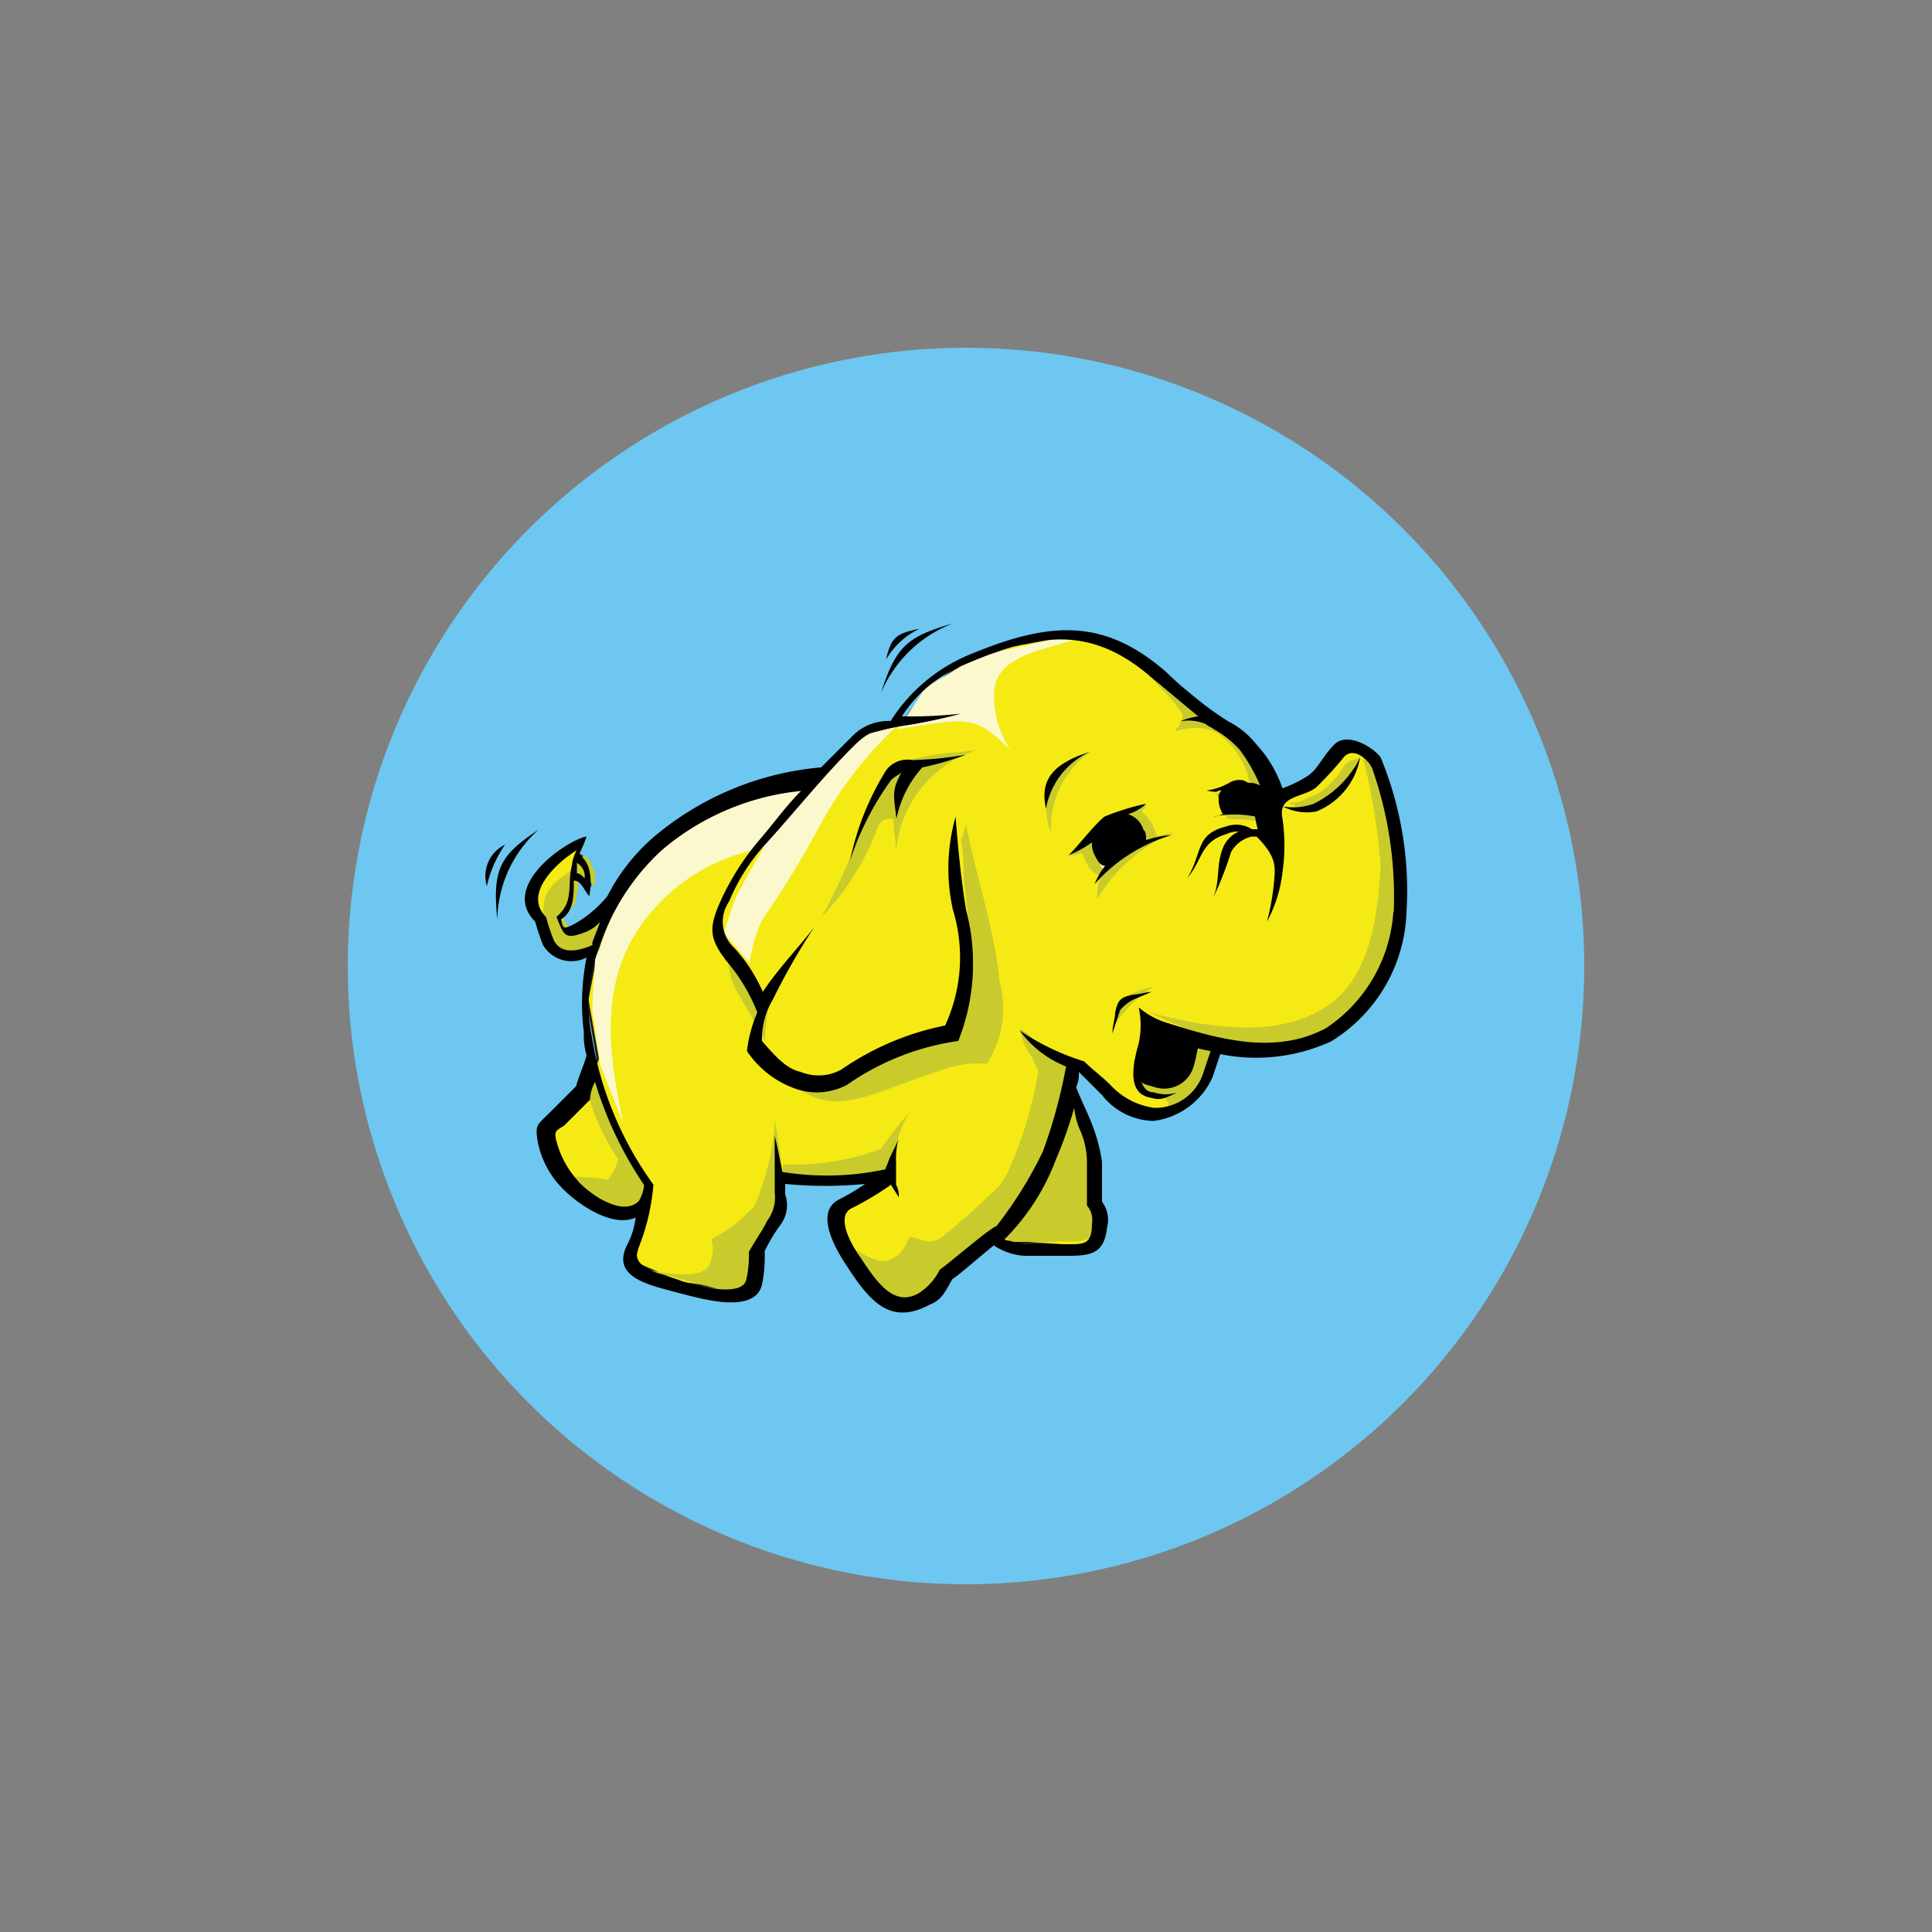 <svg id="Layer_1" data-name="Layer 1" xmlns="http://www.w3.org/2000/svg" viewBox="0 0 50 50"><rect x="0" y="0" width="50" height="50" fill="#808080" stroke="none"/><defs><style>.cls-1{fill:#6dc7f0;}.cls-2{fill:#f5ea14;}.cls-3{fill:none;stroke:#1f1a17;stroke-miterlimit:10;stroke-width:0.06px;}.cls-4{fill:#fbf8cd;}.cls-5{fill:#c9cb2c;}</style></defs><title>hadoop</title><circle class="cls-1" cx="25" cy="25" r="16"></circle><polygon class="cls-2" points="21.4 20.07 19.8 20.33 18.33 20.93 17.13 21.73 15.93 23.13 15.27 23.87 14.67 24.13 14.47 23.67 14.8 23.27 14.87 22.67 15.07 22.67 15.27 22.87 15.2 22.27 14.93 22.07 15 21.87 14.4 22.2 13.87 22.8 13.8 23.33 14 23.73 14.2 24.53 14.6 24.73 15.07 24.67 15.47 24.47 15.2 25.87 15.47 27.4 15.2 28.13 14.2 29.2 14.33 29.87 14.8 30.6 15.73 31.27 16.2 31.33 16.73 31.33 16.4 32.67 17.6 33.2 19.13 33.4 19.67 33.07 19.67 32.13 20.27 31.2 20.27 30.4 21.67 30.53 23 30.4 21.67 31.2 21.93 32.13 22.73 33.4 23.53 33.73 24.13 33.47 24.4 32.93 25.73 31.93 26 32.13 28.07 32.27 28.53 31.93 28.53 31.33 28.4 31.07 28.33 29.47 27.6 28.07 27.73 27.4 28.13 27.67 29.33 28.73 29.93 28.8 30.53 28.53 31.2 28.07 31.47 27 33.4 27.13 34.53 26.67 35.4 25.8 36.07 24.6 36.27 23.13 36.07 21.47 35.73 19.93 35.4 19.47 34.87 19.33 34 20.27 33.2 20.53 32.53 19.4 31.8 18.73 31.47 18.53 29.93 17.27 28.73 16.6 27.47 16.47 26.07 16.73 24.87 17.2 24 17.87 23.33 18.73 22.6 18.93 21.4 20.07"></polygon><polygon class="cls-3" points="21.4 20.07 19.8 20.33 18.33 20.93 17.13 21.73 15.93 23.13 15.27 23.87 14.67 24.13 14.47 23.67 14.8 23.27 14.87 22.67 15.07 22.67 15.27 22.87 15.2 22.27 14.93 22.07 15 21.87 14.4 22.2 13.87 22.8 13.8 23.33 14 23.73 14.2 24.53 14.6 24.73 15.07 24.67 15.47 24.47 15.2 25.87 15.47 27.4 15.2 28.13 14.2 29.2 14.33 29.87 14.8 30.6 15.73 31.27 16.2 31.33 16.73 31.33 16.4 32.67 17.6 33.2 19.13 33.4 19.67 33.07 19.67 32.13 20.27 31.2 20.27 30.4 21.67 30.53 23 30.4 21.67 31.2 21.93 32.13 22.73 33.4 23.53 33.73 24.13 33.47 24.4 32.93 25.73 31.93 26 32.13 28.07 32.27 28.53 31.93 28.53 31.33 28.4 31.07 28.33 29.47 27.6 28.07 27.73 27.4 28.13 27.67 29.33 28.73 29.93 28.8 30.53 28.53 31.2 28.07 31.47 27 33.4 27.13 34.53 26.67 35.4 25.8 36.07 24.6 36.27 23.13 36.07 21.47 35.73 19.93 35.4 19.47 34.87 19.33 34 20.27 33.2 20.53 32.53 19.4 31.8 18.73 31.47 18.53 29.93 17.27 28.73 16.6 27.47 16.47 26.07 16.73 24.87 17.2 24 17.87 23.33 18.73 22.6 18.93 21.4 20.07"></polygon><path class="cls-4" d="M16.8,23.67c-1.33,1.6-1.07,3.53-.67,5.4-.2-.53-.4-1-.6-1.53l-.2-1.4c0-.47.07-.93.07-1.4l.6-1.4c.27-.4.6-.87.87-1.27l1.33-1.13,1.47-.6,1.73-.2-1.6,1.8a4.9,4.9,0,0,0-3,1.73"></path><path class="cls-4" d="M23.2,18.8a10.2,10.2,0,0,0-2.07,2.73,25.8,25.8,0,0,1-1.4,2.27,3.66,3.66,0,0,0-.33,1.13c-.2-.27-.47-.53-.67-.8.13-.33.2-.67.33-.93.33-.67.73-1.27,1.07-1.93L22.4,19a6.92,6.92,0,0,0,.8-.2"></path><path class="cls-4" d="M27.87,16.53c-.73.27-2,.4-2.13,1.27a2.5,2.5,0,0,0,.4,1.6c-.93-.93-1.13-.8-2.93-.53a10.17,10.17,0,0,0,.73-1.07c.47-.27.87-.53,1.33-.8L27,16.6a4.1,4.1,0,0,1,.87-.07"></path><path class="cls-5" d="M30,28.33c.27.13.27.27.2.4a2.37,2.37,0,0,0,.6-.27c.13-.2.27-.33.4-.53s.2-.47.27-.73c-.13-.07-.27-.2-.4-.27l-1.6.2c-.07.13-.07.2-.13.33a1.13,1.13,0,0,0,.07.47.51.51,0,0,1,.13.27c.07.07.13.07.27.13a.12.12,0,0,1,.2,0"></path><path class="cls-5" d="M29.87,25.53c-.8.2-.8.27-1.07,1.07a3.26,3.26,0,0,1,1.07-1.07"></path><path class="cls-5" d="M35.2,19.6c-.13.07-.27.07-.4.2a2.31,2.31,0,0,1-.67.73l-.47.2c-.13.07-.2,0-.33.07a.24.24,0,0,1,.2.07H34a2.7,2.7,0,0,1,.6-.33c.13-.13.2-.27.33-.33a1.26,1.26,0,0,1,.27-.6"></path><path class="cls-5" d="M22.33,21.33a15.47,15.47,0,0,1-1.07,2.4,6.56,6.56,0,0,0,1.33-2c.13-.27.13-.6.53-.53,0,.27.07.6.07.87a3,3,0,0,1,2.13-2.67c-.4.07-.73.07-1.13.13a6.24,6.24,0,0,0-1.07.27c-.2.27-.33.53-.53.8a2.39,2.39,0,0,1-.27.73"></path><path class="cls-5" d="M25,21.33c.27,1.4.73,2.67.87,4.07a2.65,2.65,0,0,1-.33,2.13,2.81,2.81,0,0,0-1.27.2c-1.93.6-3,1.53-4.33-.33.4.2.8.4,1.27.6l.87-.2c.53-.33,1.07-.6,1.53-.93a7.75,7.75,0,0,0,1.2-.27c.13-.53.27-1.07.4-1.67-.07-.73-.2-1.47-.27-2.2a5,5,0,0,0-.07-1c.07-.07.07-.27.13-.4"></path><path class="cls-5" d="M28.27,29.8c-.13,1.13.4,1.73.13,2-.07.07-.13.27-.27.27-.33.13-.8,0-.8.07H26.2a3.25,3.25,0,0,0-.47-.2c.2-.27.47-.53.67-.8.2-.47.47-1,.67-1.47s.27-1,.4-1.47h.2a9.59,9.59,0,0,1,.6,1.6"></path><path class="cls-5" d="M26.4,26.6c.07.53.27.6.47,1.13a10.52,10.52,0,0,1-.73,2.47,1.52,1.52,0,0,1-.47.67c-.4.4-.8.73-1.2,1.07s-.53.13-.93.07c-.13.27-.2.47-.53.6s-.87-.27-1.27-.53c.27.4.53.8.8,1.27l.53.53c.13,0,.33.07.47.07l.6-.4c.13-.2.2-.4.33-.6s.47-.33.67-.53a10,10,0,0,1,.87-.73,7,7,0,0,1,.53-.73c.13-.27.33-.6.47-.87.2-.6.4-1.2.6-1.87,0-.27.07-.47.07-.73-.27-.13-.53-.2-.8-.33a.92.92,0,0,0-.47-.53"></path><path class="cls-5" d="M20.27,30.13a6.33,6.33,0,0,0,2.53-.4,9,9,0,0,1,.73-.93,2.83,2.83,0,0,0-.4,1.27c-.07.13-.2.27-.27.4-.67,0-1.27.07-1.93.07-.2,0-.4-.07-.6-.07l-.07-.07v-.27"></path><path class="cls-5" d="M20.13,29.53c0-.2-.07-.4-.07-.6a6.63,6.63,0,0,1-.53,2.27,3.66,3.66,0,0,1-1.13.87.74.74,0,0,1,0,.53c-.07.6-1.2.33-1.67.27l2.27.6.53-.2.2-1c.13-.27.33-.6.47-.87s.07-.33.07-.53a8.21,8.21,0,0,0-.13-1.33"></path><path class="cls-5" d="M18.87,24.53a1.75,1.75,0,0,0,.13,1l.8,1.4c0-.33.07-.67.07-.93-.33-.53-.67-1-1-1.47"></path><path class="cls-5" d="M15.4,27.8c-.07.13-.13.33-.2.47A5.84,5.84,0,0,0,16,30a1.34,1.34,0,0,1-.27.53,5,5,0,0,0-1-.07c.4.27.73.6,1.13.87.2-.07.4-.07.53-.13l.53-.53c-.27-.4-.53-.8-.8-1.27a17,17,0,0,1-.73-1.6"></path><path class="cls-5" d="M35.2,19.33a16.43,16.43,0,0,1,.53,3.07c-.07,1.33-.27,3-1.53,3.73s-2.93.47-4.47.07c.6.27,1.2.53,1.8.73.6,0,1.13.07,1.73.07.4-.13.8-.2,1.13-.33a9,9,0,0,1,.93-.73c.2-.47.47-.93.67-1.47s.2-1.13.27-1.67l-.2-1.6-.4-1.6a.85.85,0,0,1-.47-.27"></path><path class="cls-5" d="M14.87,22.47c-.6.4-.87.6-.8,1.33.07.2.13.47.2.67s.2.13.27.2.2.07.33.13.4-.07.6-.13c.13-.33.2-.6.33-.93l-.8.4h-.2c-.07-.13-.13-.2-.2-.33s.2-.27.27-.4.07-.47.13-.73c.07,0,.13.07.2.07l.2.2v-.4c-.07-.07-.07-.13-.13-.27l-.13-.13a.34.34,0,0,0-.27.33"></path><path class="cls-5" d="M28.73,16.6a12.52,12.52,0,0,1,1.67,1.6c.2.27.33.33,0,.73a1.76,1.76,0,0,1,.8-.07c.53.07,1.07.87,1.13,1.4,0,.07-.13.2-.6.27h-.27c.07.13.13.13.2.2a.63.63,0,0,0,.13.47,3.25,3.25,0,0,1,.8.07,1,1,0,0,1,.07.47c.13,0,.2-.07.33-.07,0-.27-.07-.47-.07-.73s.2-.33.27-.47c-.13-.27-.27-.6-.4-.87a7.61,7.61,0,0,1-.73-.73H32a9.87,9.87,0,0,0-.87-.53c-.47-.4-.93-.73-1.4-1.13l-1-.6"></path><path class="cls-5" d="M29.67,20.8c0,.07-.07.13-.13.2a1.13,1.13,0,0,1,.4.67l-.8.4c-.2.2-.47.4-.67.6-.27-.13-.33-.27-.47-.6a1.13,1.13,0,0,1-.47.07.24.24,0,0,0,.2-.07,2.9,2.9,0,0,0,.4-.47,5.09,5.09,0,0,1,.73-.53,1.24,1.24,0,0,1,.47-.13,1.13,1.13,0,0,1,.33-.13"></path><path class="cls-5" d="M30.4,21.53a4.24,4.24,0,0,0-2,1.73c-.07-1.07,1-1.53,2-1.73"></path><path class="cls-5" d="M28.2,19.47a2.41,2.41,0,0,0-1,2.07,1.62,1.62,0,0,1,.47-1.87c.13-.07.2-.13.33-.13s.13-.07.2-.07"></path><path class="cls-4" d="M28.47,22.33a.3.3,0,1,1,.53-.27v.07l-.4.4c-.07-.07-.13-.13-.13-.2"></path><path d="M12.87,23.8a3.19,3.19,0,0,1,1.07-2.33c-1,.67-1.2,1-1.07,2.33"></path><path d="M27.07,20.93a2,2,0,0,1,1.13-1.47C27.13,19.8,26.93,20.27,27.07,20.93Z"></path><path d="M33.2,20.87a1.57,1.57,0,0,0,.8-.07,2.62,2.62,0,0,0,1.2-1.2A1.85,1.85,0,0,1,34.07,21,1.33,1.33,0,0,1,33.2,20.87Z"></path><path d="M25,19.53a7.28,7.28,0,0,1-1.13.33,2.81,2.81,0,0,0-.67,1.33c-.07-.6-.13-.73.13-1.2-.07.07-.13.07-.27.2A7.59,7.59,0,0,0,22,22.27a7.14,7.14,0,0,1,.93-2.33.68.68,0,0,1,.67-.27A9.07,9.07,0,0,0,25,19.53Z"></path><path d="M28.33,22.13a.6.6,0,0,1-.07-.33,2.7,2.7,0,0,1-.6.33c.27-.27.67-.8.93-1a6.55,6.55,0,0,1,1.07-.33,1.07,1.07,0,0,1-.47.27.6.6,0,0,1,.4.4c.07.07.07.13.07.27a2.93,2.93,0,0,1,.67-.13,4.28,4.28,0,0,0-2,1.27,1.67,1.67,0,0,1,.27-.47C28.47,22.4,28.4,22.27,28.33,22.13Z"></path><path d="M32.8,20.47c.07.07.07.13.13.2L33,20.6c0-.07-.07-.07-.07-.13Z"></path><path d="M35.73,19.6c-.2-.27-.87-.67-1.2-.33s-.4.6-.67.8a3.11,3.11,0,0,1-.67.33,3.19,3.19,0,0,0-.67-1.13,2.22,2.22,0,0,0-.73-.6,9.54,9.54,0,0,1-1.6-1.27c-1.6-1.4-3-1.33-5.07-.47a4.41,4.41,0,0,0-2.07,1.73,1.3,1.3,0,0,0-1,.4l-.8.8a7.74,7.74,0,0,0-4.33,1.8,5.07,5.07,0,0,0-1.2,1.53,3,3,0,0,1-.87.73c-.27.13-.27.13-.33-.13.33-.2.33-.6.33-1,.2,0,.27.27.4.4.07-.33.07-.87-.27-1.07a3.25,3.25,0,0,0,.2-.47c-.47.07-2.27,1.27-1.33,2.2a6.29,6.29,0,0,0,.2.6.85.85,0,0,0,1.13.33,6,6,0,0,0-.07,1.93,1.85,1.85,0,0,0,.07.6c-.07.27-.2.53-.27.8l-.73.73c-.27.27-.33.27-.27.67a2.36,2.36,0,0,0,.67,1.27c.4.4,1.27,1,1.87.73a2,2,0,0,1-.2.67c-.47.87.53,1.07,1.27,1.27.53.13,2,.6,2.2-.2a3.8,3.8,0,0,0,.07-.87,4.24,4.24,0,0,1,.4-.67.85.85,0,0,0,.13-.8v-.27a10.7,10.7,0,0,0,2.07,0,5.86,5.86,0,0,1-.67.4c-.67.33-.07,1.33.2,1.73.6.93,1.13,1.53,2.13,1,.33-.13.4-.33.6-.67.13-.07.73-.6,1.07-.87a1.57,1.57,0,0,0,.8.27h1.13c.6,0,.93-.07,1-.73a.78.78,0,0,0-.13-.67V30.07a4.39,4.39,0,0,0-.27-1c-.13-.33-.27-.6-.4-.93a.85.85,0,0,0,.07-.4l.6.6a1.74,1.74,0,0,0,1.33.67,1.94,1.94,0,0,0,1.53-1.13l.2-.6a4.65,4.65,0,0,0,2.87-.33A4.08,4.08,0,0,0,36.4,23.6,9,9,0,0,0,35.73,19.6Zm-20.6,3.13c-.07-.07-.13-.13-.2-.13v-.27A.4.4,0,0,1,15.13,22.73Zm-.8,1.6a6.29,6.29,0,0,1-.2-.6c-.6-.6.27-1.4.8-1.73a1,1,0,0,0-.13.4c-.13.53.07.93-.4,1.33.2.47.2.6.73.4a1,1,0,0,0,.4-.27c-.07.2-.13.33-.2.53v.07C15,24.6,14.53,24.73,14.33,24.33Zm.6,6.2a2.45,2.45,0,0,1-.53-1c-.07-.27,0-.27.2-.4l.67-.67A1,1,0,0,1,15.4,28a9.8,9.8,0,0,0,1.27,2.67,1,1,0,0,1-.13.4C16.13,31.53,15.2,30.87,14.93,30.53Zm13-1.33a2.05,2.05,0,0,1,.2.87V31.2a.56.56,0,0,1,.13.47c0,.53-.2.53-.6.53H26.53c-.27-.07-.47-.07-.53-.13A5.79,5.79,0,0,0,27.33,30a10.58,10.58,0,0,0,.47-1.33A2.06,2.06,0,0,0,27.93,29.2Zm8.13-5.6a3.92,3.92,0,0,1-1.73,3c-1.33.73-2.87.27-4.13-.13a2,2,0,0,1-.73-.4,2.2,2.2,0,0,1,0,.93c-.13.47-.33,1.27.27,1.4.27.07.33.07.73-.13a.92.92,0,0,1-.6,0c-.2,0-.27-.13-.33-.27.07.07.13.07.33.13a.79.79,0,0,0,1-.47c.07-.2.07-.27.13-.53a2.89,2.89,0,0,0,.33.07l-.2.6a1.3,1.3,0,0,1-1.27.87,1.89,1.89,0,0,1-1.13-.6c-.2-.2-.47-.4-.67-.6a6.34,6.34,0,0,1-1.67-.8,2.69,2.69,0,0,0,1.2.93,13.5,13.5,0,0,1-.6,2.2,10.66,10.66,0,0,1-1.2,1.93c-.2.07-1.27,1-1.47,1.13a1.52,1.52,0,0,1-.53.6c-.67.4-1.13-.33-1.53-.93-.2-.27-.67-1.07-.2-1.27a7.94,7.94,0,0,0,1-.6c.07.13.13.2.2.33a.6.6,0,0,0-.07-.33v-.6a1.85,1.85,0,0,1,.07-.6c-.07.2-.2.4-.27.6s-.07.13-.07.2a7.18,7.18,0,0,1-2.67.07c-.07-.33-.13-.67-.2-.93v1.47a1,1,0,0,1-.2.73c-.13.27-.2.33-.47.8a2.73,2.73,0,0,1-.07.73c-.13.47-1.4.13-1.73,0s-1.27-.27-1.07-.8a5.56,5.56,0,0,0,.4-1.67,9,9,0,0,1-1.6-3.87,4,4,0,0,1,.2-2.27A5.89,5.89,0,0,1,17.13,22a6.55,6.55,0,0,1,3.6-1.53c-.4.4-.73.87-1.13,1.33a6.82,6.82,0,0,0-.93,1.47c-.33.73-.33,1,.13,1.6a4.72,4.72,0,0,1,.8,1.33,3.61,3.61,0,0,0-.27,1,2.51,2.51,0,0,0,1.33,1,1.66,1.66,0,0,0,1.27-.13,6.65,6.65,0,0,1,2.87-1.13,5.42,5.42,0,0,0,.2-3.4c-.13-.8-.2-1.53-.27-2.4a4.9,4.9,0,0,0-.07,2.4,4.21,4.21,0,0,1-.2,3,7.17,7.17,0,0,0-2.67,1.13,1.21,1.21,0,0,1-1.07.07c-.33-.07-.6-.33-1-.8A2,2,0,0,1,20,25.87,17,17,0,0,1,21.07,24c-.47.6-.93,1.07-1.33,1.67A4,4,0,0,0,19,24.53a.92.92,0,0,1-.13-1.2,5,5,0,0,1,.93-1.47c.73-.8,1.47-1.73,2.27-2.53.47-.47.6-.4,1.2-.53a13.65,13.65,0,0,0,1.6-.33,12.32,12.32,0,0,1-1.53.07,3.47,3.47,0,0,1,1.6-1.33c2-.87,3.33-1,4.87.33l1.2,1a1.7,1.7,0,0,0-.47.13,1.15,1.15,0,0,1,.67.07c.07.07.13.07.2.13a2.61,2.61,0,0,1,.67.53,4.25,4.25,0,0,1,.53.93.5.5,0,0,0-.27-.07c-.07,0-.13-.07-.2-.07a.5.5,0,0,0-.33.07,1.59,1.59,0,0,1-.6.2c.07,0,.27.07.33,0h.07a.24.24,0,0,0-.07.2.6.6,0,0,0,.07.33.07.07,0,0,0,.07.07c-.07,0-.13.07-.27.07a2.86,2.86,0,0,1,1.07,0,2.89,2.89,0,0,0,.07.33H32.4a.76.76,0,0,0-.67-.07c-.8.2-.6.67-1,1.33.4-.47.33-.93,1-1.13a.72.72,0,0,1,.33-.07.78.78,0,0,0-.4.4c-.2.47-.07.87-.27,1.33a8.9,8.9,0,0,0,.47-1.2.83.83,0,0,1,.53-.4h.13c.47.47.47.73.47.93a6.31,6.31,0,0,1-.2,1.27,3.54,3.54,0,0,0,.4-1.27,4.92,4.92,0,0,0,0-1.4c-.13-.6.53-.53.87-.8a8.71,8.71,0,0,0,.73-.8c.27-.27.67.13.73.33A10,10,0,0,1,36.07,23.6Z"></path><path d="M12.6,22.93a3.06,3.06,0,0,1,.47-1.07A.9.9,0,0,0,12.6,22.93Z"></path><path d="M22.8,17.93a3.31,3.31,0,0,1,1.87-1.8C23.53,16.47,23.2,16.67,22.8,17.93Z"></path><path d="M22.93,17.07a2,2,0,0,1,.87-.8C23.2,16.4,23.07,16.47,22.93,17.07Z"></path><path d="M29.33,25.87l.47-.2c-.13,0-.33.07-.47.07-.33.07-.4.13-.47.47,0,.13-.07.33-.07.53l.2-.6A1.17,1.17,0,0,1,29.33,25.87Z"></path></svg>